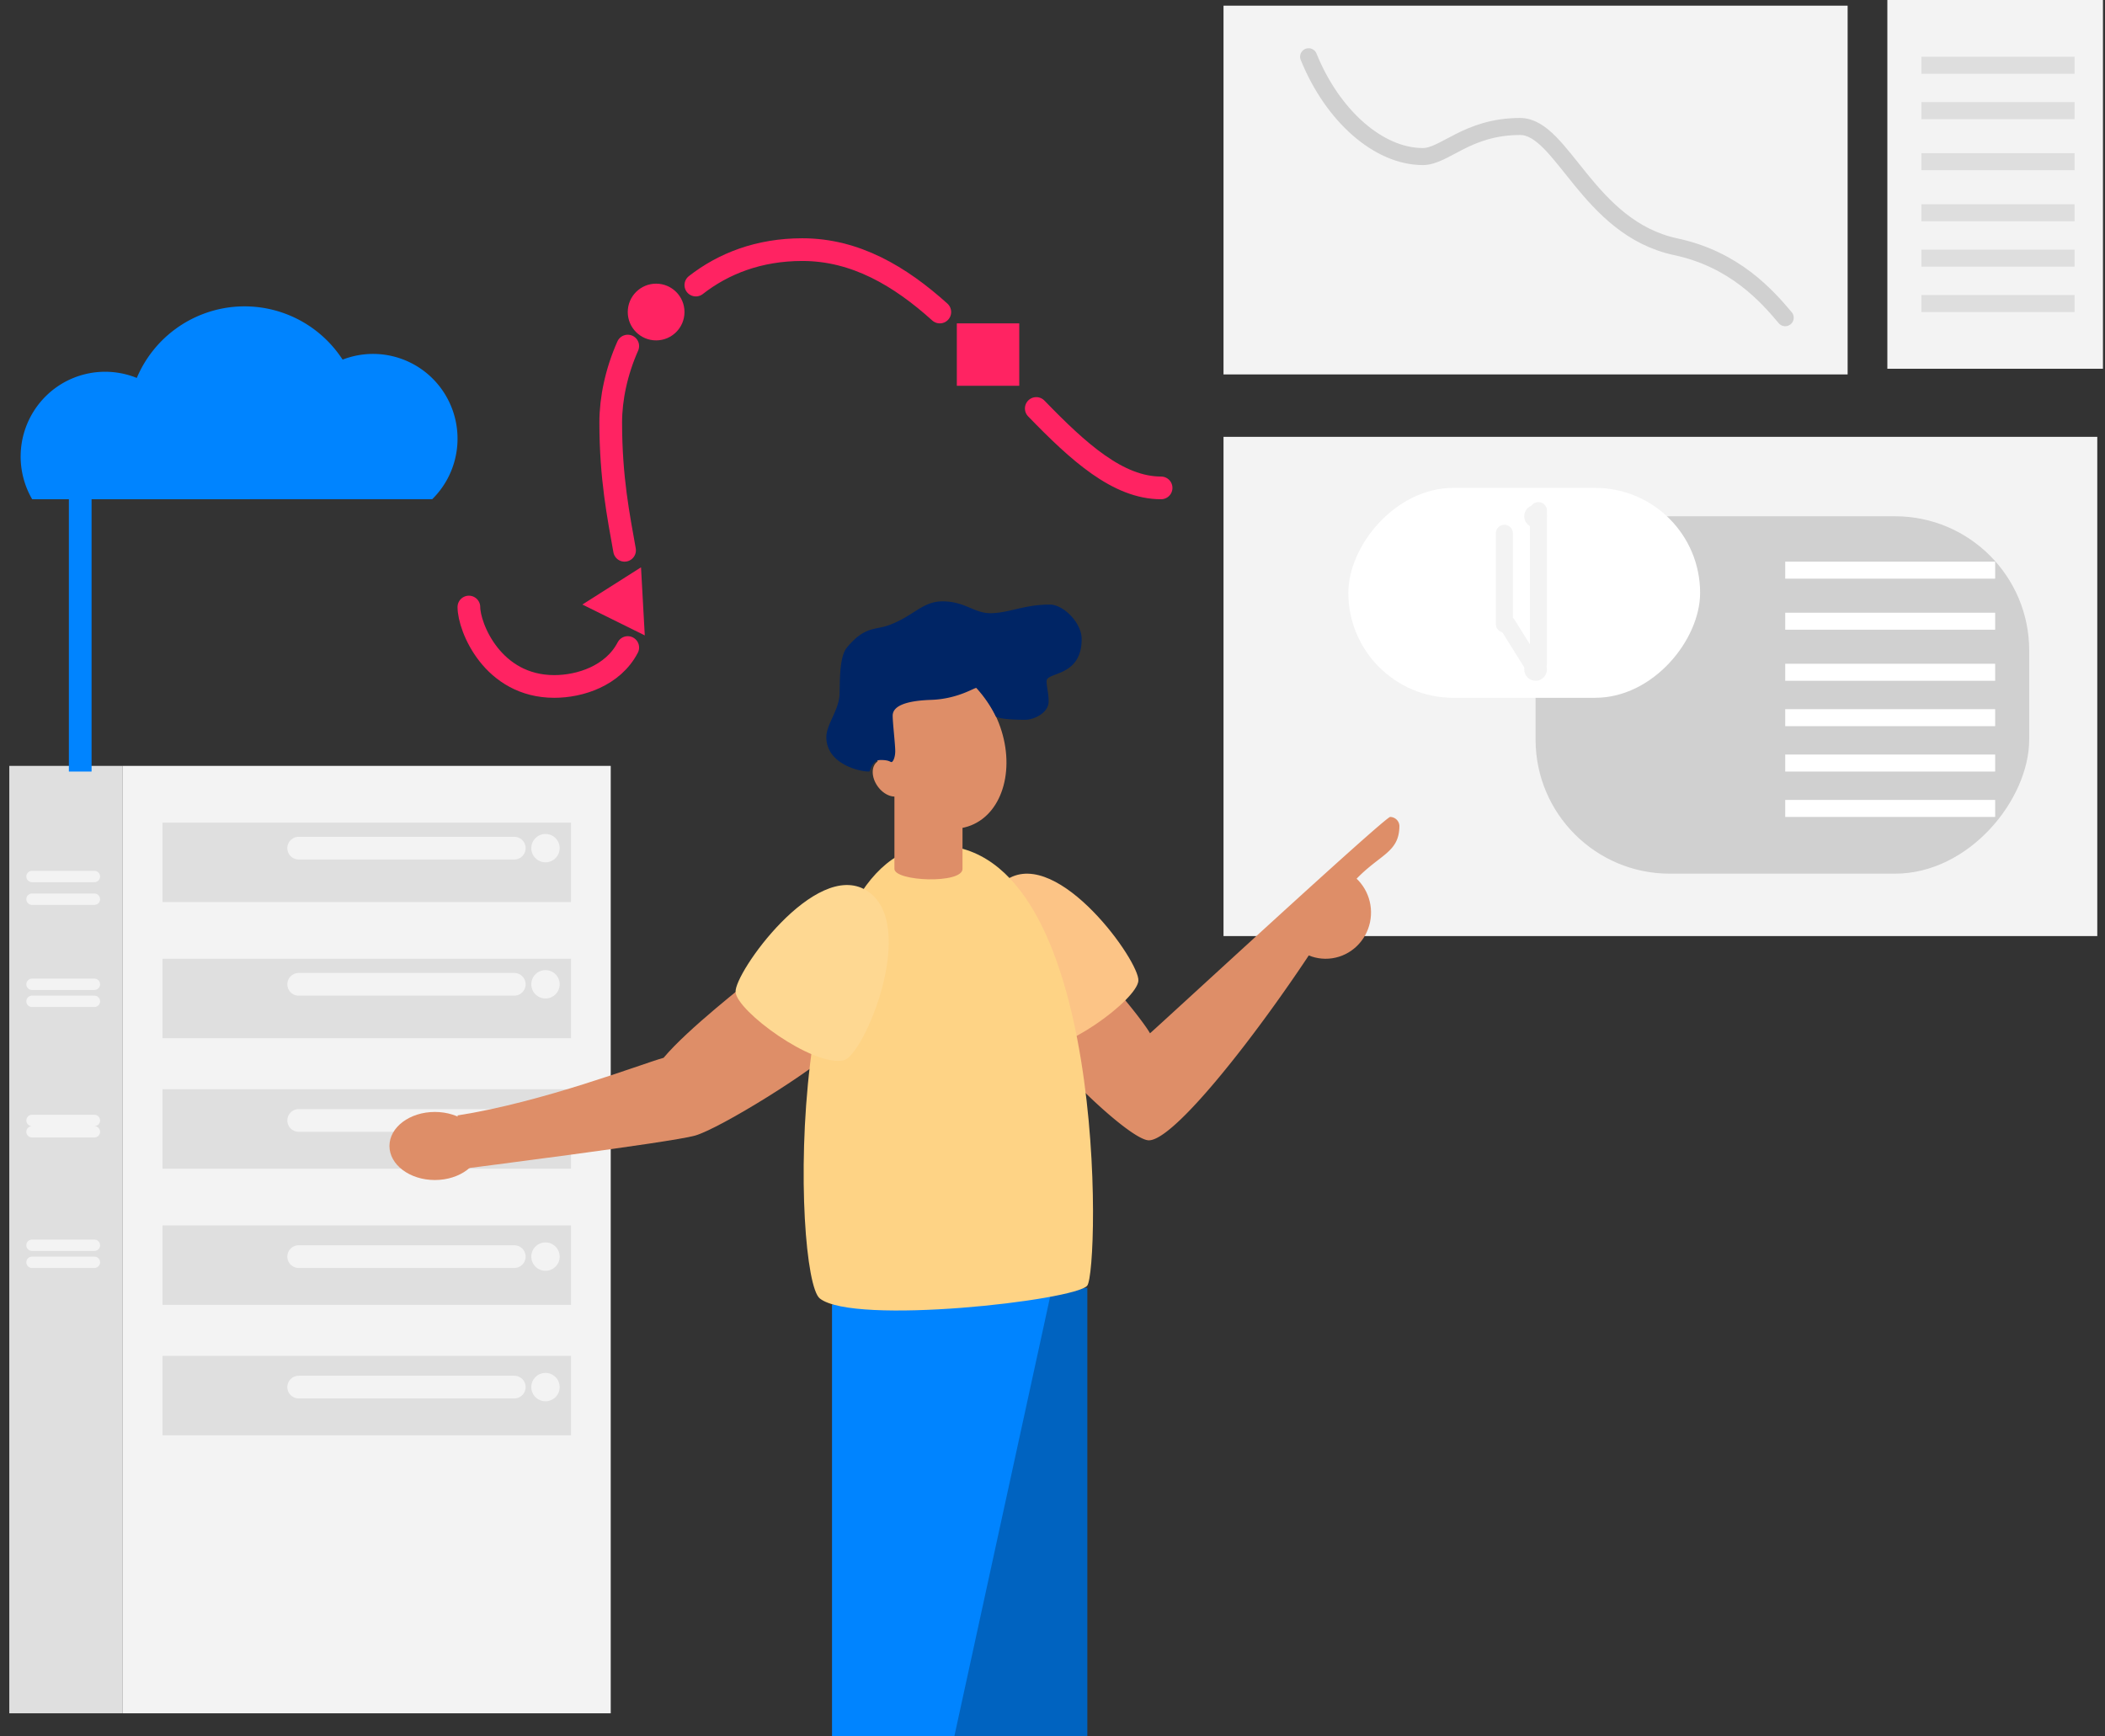 <svg xmlns="http://www.w3.org/2000/svg" width="371" height="306"><rect width="100%" height="100%" fill="#333333" stroke="none"/><g fill="none" fill-rule="evenodd" transform="matrix(-1 0 0 1 370.82 0)"><path fill="#F3F3F3" fill-rule="nonzero" d="M349.18 302h-86V135h86z"/><path fill="#DFDFDF" fill-rule="nonzero" d="M369.18 302h-20V135h20zm-27-143h-72v-14h72z"/><circle cx="274.68" cy="149.5" r="2.5" fill="#F3F3F3" fill-rule="nonzero"/><path stroke="#F3F3F3" stroke-linecap="round" stroke-linejoin="round" stroke-width="4" d="M318.18 149.5h-38"/><path fill="#DFDFDF" fill-rule="nonzero" d="M342.18 183h-72v-14h72z"/><circle cx="274.68" cy="173.5" r="2.5" fill="#F3F3F3" fill-rule="nonzero"/><path stroke="#F3F3F3" stroke-linecap="round" stroke-linejoin="round" stroke-width="4" d="M318.18 173.5h-38"/><path fill="#DFDFDF" fill-rule="nonzero" d="M342.18 206h-72v-14h72z"/><circle cx="274.68" cy="197.5" r="2.5" fill="#F3F3F3" fill-rule="nonzero"/><path stroke="#F3F3F3" stroke-linecap="round" stroke-linejoin="round" stroke-width="4" d="M318.18 197.5h-38"/><path fill="#DFDFDF" fill-rule="nonzero" d="M342.18 230h-72v-14h72z"/><circle cx="274.68" cy="221.5" r="2.5" fill="#F3F3F3" fill-rule="nonzero"/><path stroke="#F3F3F3" stroke-linecap="round" stroke-linejoin="round" stroke-width="4" d="M318.18 221.5h-38"/><path fill="#DFDFDF" fill-rule="nonzero" d="M342.18 253h-72v-14h72z"/><circle cx="274.68" cy="244.5" r="2.5" fill="#F3F3F3" fill-rule="nonzero"/><path stroke="#F3F3F3" stroke-linecap="round" stroke-linejoin="round" stroke-width="4" d="M318.18 244.5h-38"/><path stroke="#F3F3F3" stroke-linecap="round" stroke-linejoin="round" stroke-width="2" d="M365.18 154.5h-11m11 4h-11m11 15h-11m11 3h-11m11 21h-11m11 2h-11m11 20h-11m11 3h-11"/><path fill="#F3F3F3" fill-rule="nonzero" d="M1.18 77h154v88h-154z"/><rect width="87" height="63" x="13.18" y="91" fill="#D0D0D0" fill-rule="nonzero" rx="23.65"/><path fill="#DE8E68" fill-rule="nonzero" d="M237.644 172c1.459 1.23 11.932 9.33 16.222 14.457 3.98 1.115 21.227 7.807 36.314 10.156-.047 2.168-1.138 9.387-1.138 9.387s-36.314-4.599-40.692-5.822c-4.377-1.223-21.435-11.773-25.17-15.762 4.98-5.368 14.464-12.416 14.464-12.416"/><ellipse cx="294.18" cy="202" fill="#DE8E68" fill-rule="nonzero" rx="8" ry="6"/><path fill="#0063C0" fill-rule="nonzero" d="M179.18 227v79h27l-13.5-78.145z"/><path fill="#0084FF" fill-rule="nonzero" d="M224.18 229.944V306h-21.57l-17.43-80z"/><path fill="#DE8E68" fill-rule="nonzero" d="M173.715 174.897c-1.219 1.327-4.67 5.608-5.582 7.24-2.334-2.04-41.413-38.137-42.329-38.137a1.656 1.656 0 0 0-1.624 1.53c0 4.783 3.473 5.02 7.786 9.613C141.01 171.451 162.677 201 168.332 201c3.256 0 16.848-13.331 16.848-15.08 0-1.748-11.465-11.023-11.465-11.023"/><path fill="#FCC486" fill-rule="nonzero" d="M193.215 154.94c-8.997-5.47-23.308 14.591-23.031 17.946.277 3.354 13.495 13.117 19.015 12.03 3.62-.724 13.419-24.271 4.016-29.977z"/><path fill="#FED385" fill-rule="nonzero" d="M205.71 149c27.223 0 25.446 76.034 20.622 79.876-6.002 4.781-44.963.361-47.126-2.25-2.162-2.612-3.752-77.626 26.504-77.626"/><path fill="#DE8E68" fill-rule="nonzero" d="M213.18 153.148c0 2.225-12 2.702-12 0V138h12z"/><ellipse cx="205.232" cy="131.494" fill="#DE8E68" fill-rule="nonzero" rx="15.053" ry="11.203" transform="rotate(-68.43 205.232 131.494)"/><ellipse cx="214.096" cy="137.155" fill="#DE8E68" fill-rule="nonzero" rx="3.578" ry="2.501" transform="rotate(-54.395 214.096 137.155)"/><path fill="#002565" fill-rule="nonzero" d="M225.18 129.926c0-2.086-1.923-4.37-2.286-7.01-.187-1.328.22-6.86-1.312-8.738-3.18-3.878-5.06-3.084-7.494-4.005-4.241-1.57-5.866-4.173-9.366-4.173-3.976 0-5.582 2.086-8.429 2.086-3.256 0-5.923-1.518-10.492-1.518-2.436 0-5.621 3.226-5.621 6.073 0 6.73 6.182 5.764 6.182 7.403 0 1.136-.36 2.039-.36 3.605 0 2.039 2.625 3.226 4.123 3.226 4.565 0 5.169-.565 5.169-.565a21.8 21.8 0 0 1 3.44-5.035c.183-.197 3.148 1.926 7.99 2.09 3.971.134 6.764.91 6.764 2.785 0 1.322-.478 5.25-.45 6.357.03 1.107.418 1.821.662 1.821s.381-.364 1.905-.364c1.635 0 1.761 2.035 2.045 2.035 1.628.037 7.53-1.314 7.53-6.073"/><path fill="#FED892" fill-rule="nonzero" d="M218.143 156.94c8.997-5.474 23.314 14.594 23.033 17.945S227.695 188 222.17 186.917c-3.627-.71-13.427-24.26-4.027-29.977"/><path fill="#DE8E68" fill-rule="nonzero" d="M132.835 154c-2.798 1.845-4.18 5.264-3.471 8.583.71 3.319 3.363 5.841 6.66 6.331s6.546-1.154 8.156-4.128z"/><path fill="#F3F3F3" fill-rule="nonzero" d="M45.18 1h110v65h-110zm-45-1h38v65h-38z"/><path stroke="#D0D0D0" stroke-linecap="round" stroke-linejoin="round" stroke-width="3" d="M56.18 56c3.214-3.816 8.917-10.3 19.29-12.505 15.499-3.298 19.983-21.2 27.432-21.2 9.349 0 13.287 5.3 17.146 5.3 7.745 0 15.882-7.103 20.132-17.595"/><path fill="#DEDEDE" fill-rule="nonzero" d="M5.18 10h27v3h-27zm0 8h27v3h-27zm0 9h27v3h-27zm0 9h27v3h-27zm0 8h27v3h-27zm0 8h27v3h-27z"/><path fill="#FFF" fill-rule="nonzero" d="M19.18 99h37v3h-37zm0 9h37v3h-37zm0 9h37v3h-37zm0 8h37v3h-37zm0 8h37v3h-37zm0 8h37v3h-37z"/><rect width="62" height="37" x="71.18" y="86" fill="#FFF" fill-rule="nonzero" rx="18.5"/><circle cx="100.18" cy="91" r="2" fill="#F3F3F3" fill-rule="nonzero"/><circle cx="100.18" cy="118" r="2" fill="#F3F3F3" fill-rule="nonzero"/><path stroke="#F3F3F3" stroke-linecap="round" stroke-linejoin="round" stroke-width="3" d="M99.68 90v27m6-23v16m-5.5 8 5-8"/><path fill="#0084FF" fill-rule="nonzero" d="M294.643 87.993c-5.042-4.964-5.915-12.8-2.09-18.76 3.826-5.958 11.297-8.399 17.884-5.842a20.61 20.61 0 0 1 19.102-9.31 20.64 20.64 0 0 1 17.173 12.538 14.85 14.85 0 0 1 16.837 4.073A14.98 14.98 0 0 1 365.151 88z"/><path stroke="#0084FF" stroke-width="4" d="M356.68 86v50"/><path stroke="#FF2362" stroke-linecap="round" stroke-linejoin="round" stroke-width="4" d="M260.18 114.14c2.612 5.015 8.436 6.86 12.946 6.86 10.895 0 15.054-10.463 15.054-14m-28-46c2.006 4.51 3 9.278 3 13.445 0 9.87-1.393 16.636-2.439 22.555M205.18 55c6.999-6.31 14.866-11 24.229-11 7.693 0 13.938 2.474 18.771 6.25m-82 35.75c7.604 0 14.561-6.32 22-14"/><path fill="#FF2362" fill-rule="nonzero" d="M191.18 57h11v11h-11z"/><circle cx="255.18" cy="55" r="5" fill="#FF2362" fill-rule="nonzero"/><path fill="#FF2362" fill-rule="nonzero" d="M268.18 106.558 257.843 100l-.663 12z"/></g></svg>